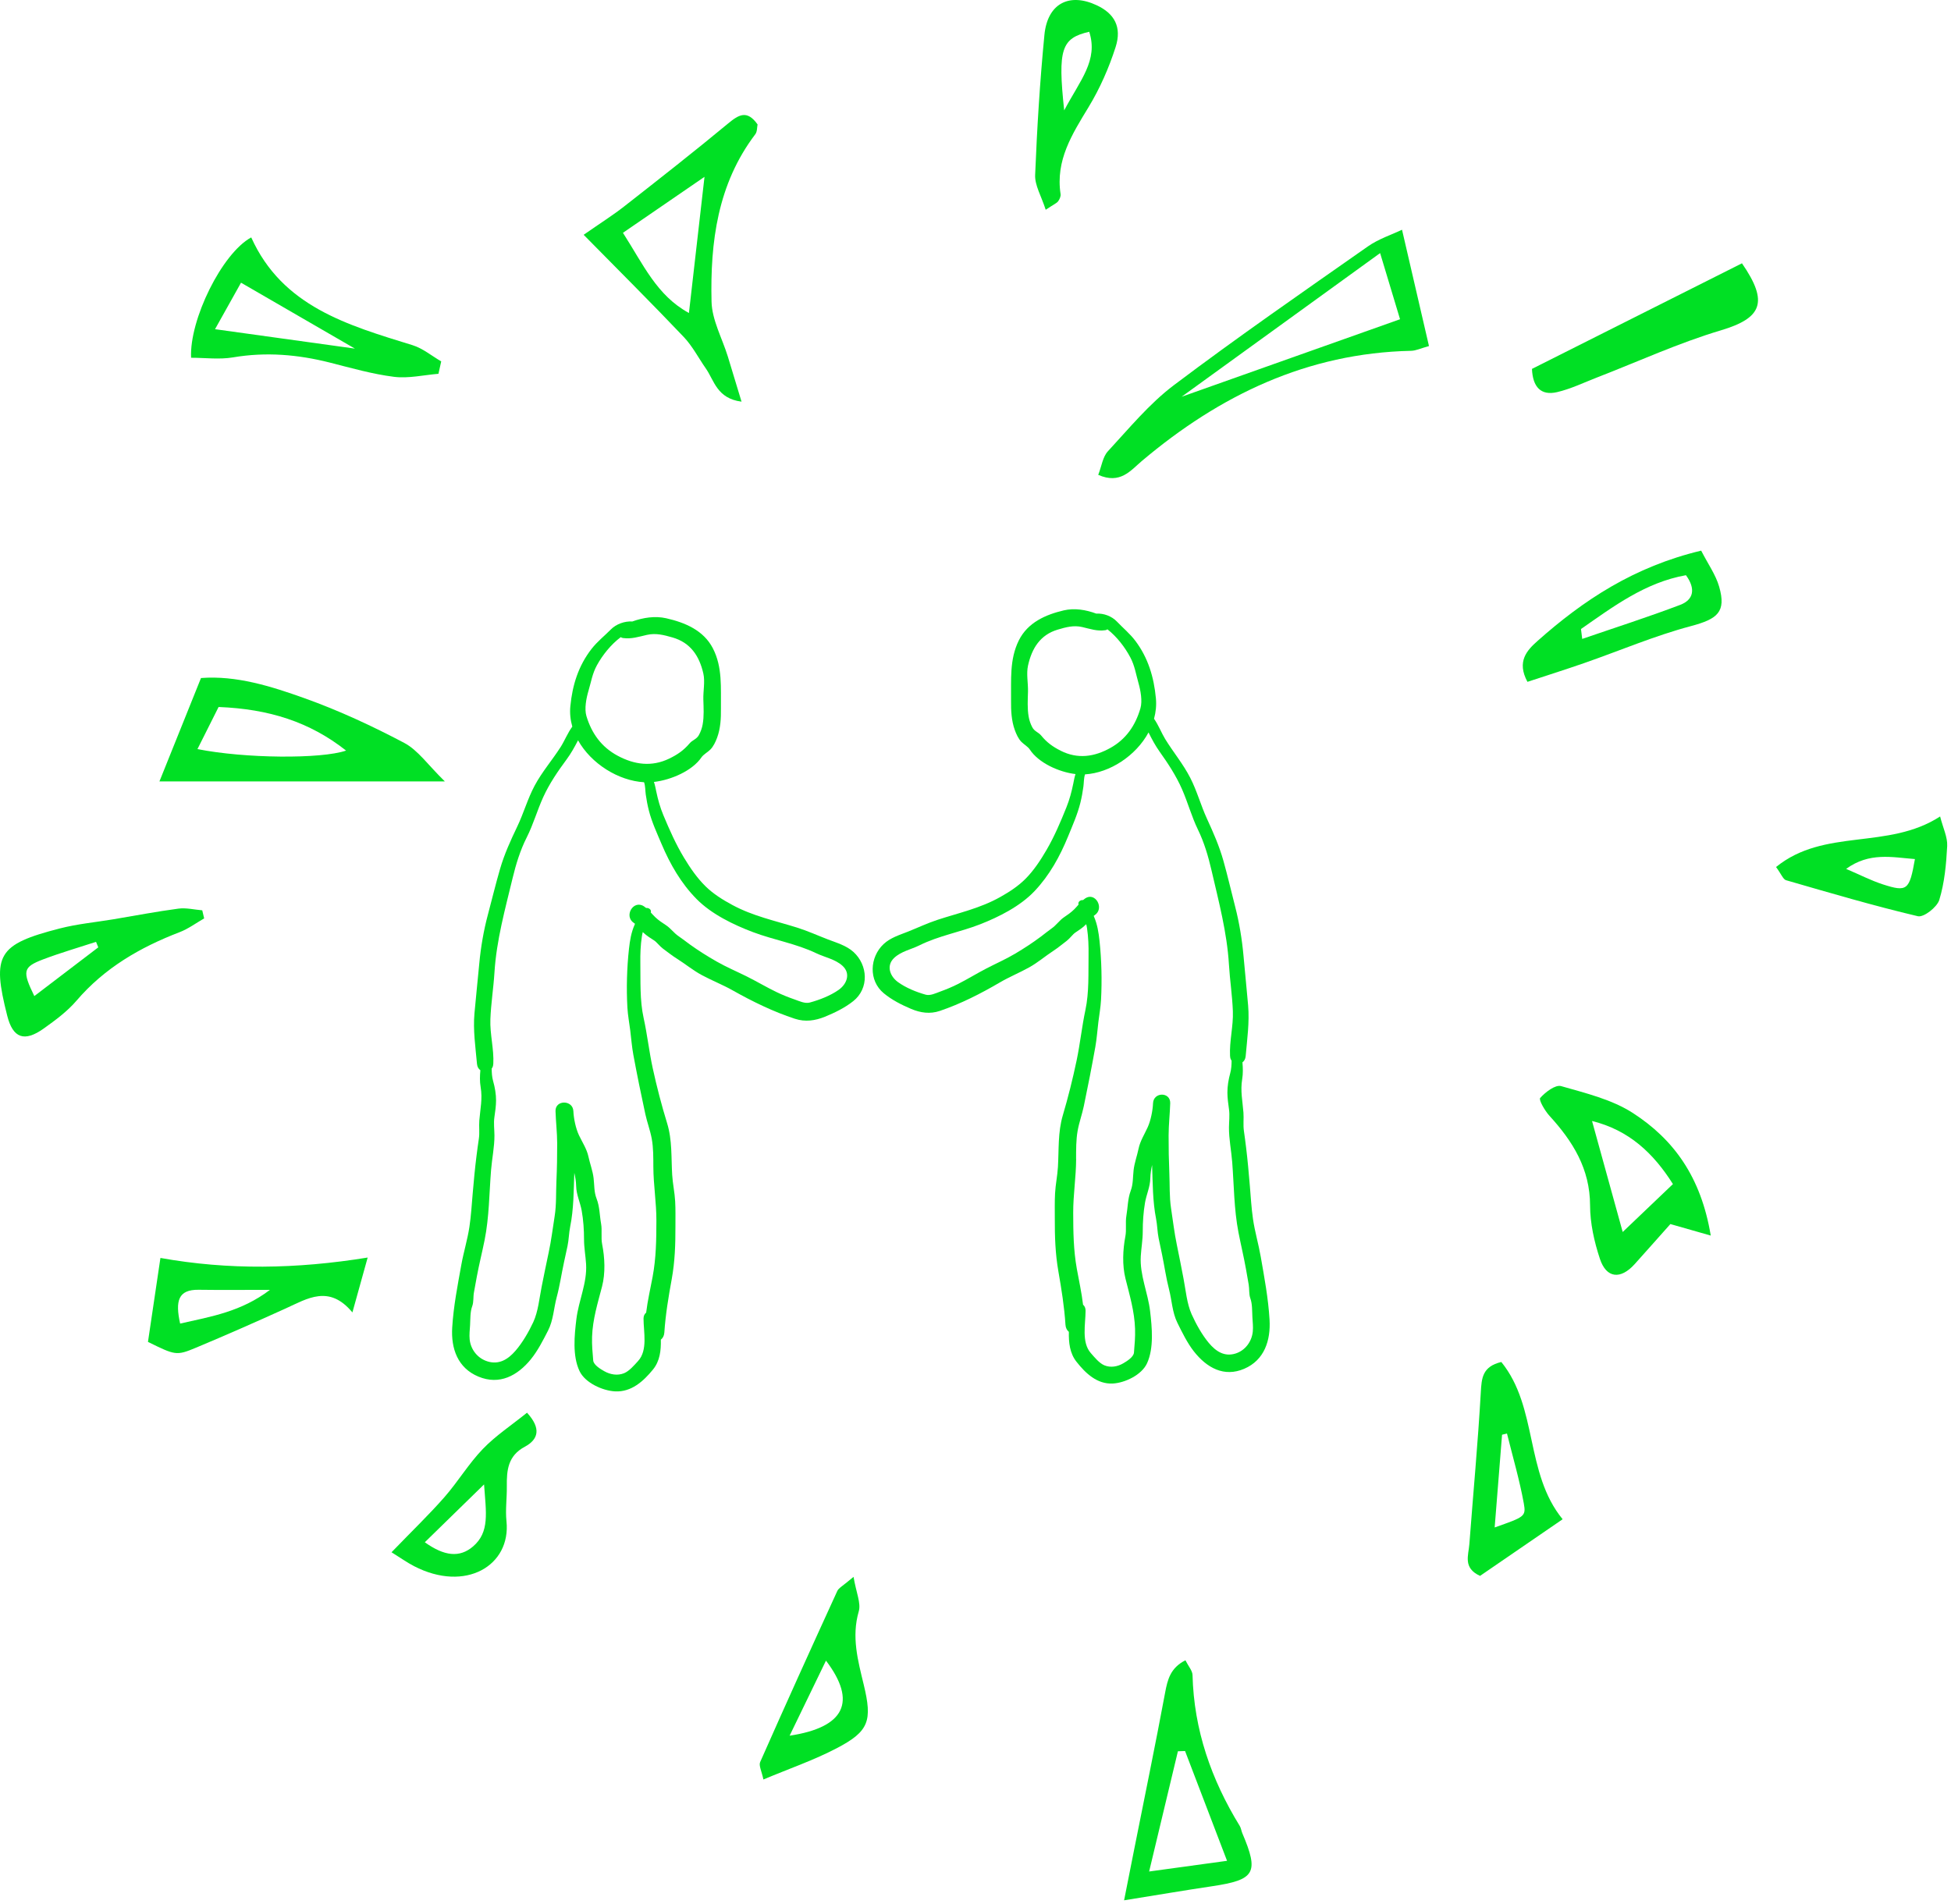 <svg width="331" height="323" viewBox="0 0 331 323" fill="none" xmlns="http://www.w3.org/2000/svg">
<path d="M90.077 230.611C91.232 229.195 92.147 227.39 92.977 225.771C93.886 224.001 93.942 221.98 94.451 220.09C94.968 218.167 95.256 216.157 95.678 214.209C95.879 213.274 96.09 212.343 96.285 211.408C96.511 210.327 96.517 209.209 96.734 208.135C97.344 205.137 97.322 202.051 97.437 198.999C97.607 199.733 97.729 200.476 97.747 201.228C97.781 202.736 98.432 203.983 98.689 205.418C98.975 207.016 99.085 208.681 99.085 210.3C99.085 211.685 99.348 213.089 99.433 214.477C99.63 217.678 98.17 220.663 97.787 223.814C97.453 226.564 97.098 230.048 98.321 232.632C99.278 234.655 102.275 235.976 104.366 236.079C107.111 236.215 109.154 234.369 110.78 232.376C111.96 230.931 112.158 229.132 112.115 227.309C112.439 227.051 112.672 226.653 112.708 226.114C112.913 223.025 113.409 220.085 113.962 217.042C114.507 214.037 114.598 211.143 114.591 208.095C114.588 206.671 114.625 205.24 114.546 203.82C114.464 202.321 114.132 200.85 114.041 199.351C113.86 196.381 114.068 193.459 113.176 190.567C112.237 187.512 111.422 184.376 110.741 181.25C110.124 178.42 109.818 175.541 109.195 172.722C108.526 169.691 108.688 166.479 108.639 163.39C108.616 161.863 108.672 160.342 108.907 158.829C108.942 158.598 108.994 158.369 109.055 158.141C109.097 158.182 109.136 158.225 109.177 158.264C109.724 158.776 110.373 159.188 111.005 159.588C111.387 159.83 111.971 160.589 112.475 160.957C113.255 161.527 114.01 162.139 114.83 162.652C116.284 163.566 117.575 164.648 119.105 165.468C120.799 166.376 122.602 167.08 124.273 168.022C127.635 169.917 131.2 171.664 134.877 172.862C136.598 173.424 138.291 173.189 139.943 172.515C141.628 171.828 143.334 170.999 144.759 169.865C147.478 167.702 147.257 163.749 144.79 161.515C143.594 160.432 141.937 159.96 140.459 159.393C138.72 158.726 137.027 157.951 135.246 157.393C131.46 156.207 127.759 155.447 124.232 153.541C122.614 152.668 121.016 151.675 119.706 150.388C118.267 148.977 117.098 147.269 116.062 145.557C114.666 143.255 113.576 140.781 112.541 138.305C111.998 137.004 111.632 135.687 111.342 134.309C111.222 133.742 111.123 133.191 110.944 132.674C113.912 132.333 117.48 130.754 119.01 128.499C119.34 128.012 120.073 127.621 120.502 127.192C121.031 126.663 121.398 125.877 121.655 125.187C122.247 123.593 122.333 121.888 122.311 120.203C122.268 116.695 122.605 113.216 120.939 109.992C119.361 106.94 116.2 105.618 113.02 104.9C111.139 104.475 109.12 104.784 107.275 105.449C105.987 105.364 104.544 105.884 103.656 106.782C102.553 107.896 101.326 108.858 100.362 110.099C98.131 112.967 97.114 116.229 96.764 119.818C96.648 121.009 96.777 122.173 97.094 123.287C96.312 124.348 95.764 125.729 95.134 126.716C93.701 128.964 91.975 130.932 90.705 133.303C89.514 135.53 88.849 137.958 87.767 140.219C86.634 142.59 85.587 144.871 84.844 147.411C84.093 149.988 83.462 152.615 82.77 155.207C82.051 157.896 81.568 160.724 81.312 163.491C81.052 166.305 80.745 169.115 80.496 171.929C80.239 174.817 80.67 177.65 80.926 180.523C80.971 181.029 81.197 181.374 81.498 181.586C81.412 182.531 81.378 183.477 81.543 184.435C81.886 186.435 81.477 188.146 81.319 190.121C81.238 191.141 81.394 192.201 81.24 193.216C81.095 194.161 80.971 195.11 80.851 196.059C80.58 198.191 80.383 200.332 80.198 202.472C80.033 204.381 79.922 206.269 79.639 208.167C79.314 210.334 78.661 212.417 78.272 214.572C77.63 218.13 76.943 221.628 76.721 225.233C76.5 228.788 77.632 232.106 81.174 233.576C84.753 235.06 87.798 233.416 90.079 230.615L90.077 230.611ZM99.831 117.242C100.29 115.703 100.489 114.297 101.278 112.864C102.223 111.149 103.634 109.366 105.313 108.106C105.419 108.181 105.542 108.234 105.689 108.255C107.129 108.458 108.356 108.039 109.753 107.722C111.274 107.379 112.631 107.74 114.094 108.159C117.159 109.039 118.653 111.316 119.327 114.281C119.637 115.648 119.288 117.276 119.327 118.677C119.368 120.093 119.462 121.522 119.209 122.925C119.094 123.563 118.877 124.156 118.567 124.725C118.178 125.438 117.478 125.562 117.003 126.122C115.997 127.304 114.961 128.026 113.539 128.714C110.553 130.155 107.623 129.745 104.802 128.234C102.045 126.759 100.385 124.453 99.492 121.504C99.117 120.267 99.472 118.446 99.831 117.24V117.242ZM82.725 230.995C81.045 230.492 79.868 228.999 79.683 227.282C79.596 226.468 79.709 225.62 79.753 224.806C79.811 223.786 79.752 222.6 80.116 221.626C80.386 220.901 80.264 220.032 80.408 219.278C80.573 218.409 80.724 217.536 80.885 216.665C81.272 214.568 81.794 212.508 82.214 210.418C83.001 206.504 82.994 202.481 83.313 198.518C83.469 196.578 83.901 194.572 83.885 192.631C83.876 191.634 83.733 190.571 83.874 189.581C84.011 188.631 84.154 187.691 84.159 186.73C84.167 185.644 83.959 184.467 83.661 183.425C83.469 182.753 83.424 182.032 83.419 181.307C83.579 181.1 83.681 180.837 83.681 180.519H83.693C83.826 177.983 83.096 175.471 83.197 172.912C83.3 170.265 83.724 167.635 83.889 164.99C84.229 159.54 85.696 154.273 86.969 148.984C87.533 146.645 88.263 144.258 89.355 142.103C90.475 139.896 91.133 137.505 92.163 135.249C93.219 132.937 94.625 130.886 96.131 128.847C96.856 127.868 97.451 126.801 98.011 125.724C98.03 125.687 98.05 125.646 98.068 125.609C100.286 129.572 104.906 132.473 109.269 132.725C109.502 133.365 109.462 134.14 109.556 134.798C109.688 135.731 109.859 136.652 110.094 137.565C110.59 139.49 111.469 141.392 112.244 143.221C113.698 146.646 115.542 149.865 118.179 152.54C120.703 155.1 124.438 156.909 127.77 158.164C131.303 159.494 135.054 160.098 138.481 161.737C139.946 162.437 141.721 162.755 142.941 163.875C144.383 165.198 143.653 166.995 142.274 167.96C140.859 168.952 139.033 169.655 137.378 170.105C136.568 170.326 135.583 169.849 134.839 169.591C133.752 169.213 132.705 168.797 131.67 168.294C129.994 167.478 128.389 166.524 126.721 165.69C125.019 164.84 123.238 164.092 121.587 163.146C119.994 162.235 118.535 161.321 117.046 160.251C116.411 159.796 115.789 159.291 115.144 158.859C114.338 158.321 113.775 157.494 112.997 156.986C112.351 156.563 111.745 156.168 111.184 155.635C110.904 155.37 110.657 155.093 110.407 154.821C110.578 154.364 110.081 154.002 109.622 154.058C109.502 153.959 109.376 153.863 109.24 153.774C107.447 152.606 105.774 155.464 107.563 156.616C107.623 156.653 107.678 156.698 107.736 156.742C107.714 156.794 107.691 156.847 107.669 156.899C107.09 158.205 106.868 159.567 106.712 160.976C106.351 164.218 106.261 167.715 106.443 170.969C106.514 172.249 106.762 173.532 106.921 174.803C107.095 176.196 107.198 177.602 107.454 178.987C108.076 182.341 108.759 185.693 109.484 189.028C109.791 190.439 110.309 191.779 110.571 193.201C110.859 194.767 110.838 196.404 110.845 197.99C110.858 201.045 111.369 204.044 111.362 207.112C111.354 210.348 111.317 213.432 110.723 216.623C110.347 218.64 109.873 220.668 109.624 222.714C109.357 222.934 109.177 223.269 109.179 223.72C109.181 226 109.934 229.097 108.25 230.931C107.61 231.63 106.764 232.639 105.867 233C104.759 233.446 103.534 233.228 102.526 232.659C101.931 232.323 100.71 231.61 100.643 230.837C100.527 229.47 100.405 228.206 100.449 226.818C100.546 223.853 101.402 221.127 102.142 218.279C102.729 216.022 102.61 213.395 102.16 211.121C101.934 209.98 102.184 208.781 101.977 207.622C101.717 206.166 101.755 204.765 101.212 203.374C100.77 202.243 100.846 201.079 100.708 199.902C100.559 198.64 100.091 197.46 99.827 196.225C99.555 194.954 98.773 193.774 98.222 192.611C97.679 191.459 97.333 189.789 97.277 188.525C97.191 186.598 94.187 186.584 94.247 188.525C94.302 190.356 94.525 192.153 94.53 193.99C94.535 196.122 94.498 198.242 94.401 200.37C94.311 202.36 94.413 204.397 94.098 206.369C93.768 208.429 93.529 210.471 93.086 212.517C92.667 214.454 92.279 216.399 91.89 218.341C91.505 220.27 91.307 222.531 90.475 224.326C89.715 225.965 88.639 227.822 87.452 229.191C86.189 230.647 84.683 231.585 82.728 231L82.725 230.995Z" fill="#00E024"/>
<path d="M181.34 225.975C181.3 227.799 181.489 229.598 182.625 231.043C184.189 233.035 186.153 234.882 188.795 234.745C190.806 234.64 193.689 233.321 194.609 231.299C195.785 228.714 195.446 225.23 195.124 222.481C194.756 219.33 193.351 216.343 193.54 213.144C193.623 211.756 193.875 210.352 193.875 208.967C193.875 207.348 193.981 205.683 194.255 204.085C194.501 202.65 195.127 201.403 195.161 199.895C195.177 199.144 195.295 198.401 195.46 197.667C195.571 200.718 195.548 203.806 196.136 206.802C196.346 207.876 196.35 208.992 196.567 210.075C196.757 211.01 196.959 211.943 197.153 212.876C197.557 214.824 197.834 216.834 198.332 218.757C198.82 220.647 198.875 222.667 199.749 224.438C200.549 226.057 201.428 227.861 202.537 229.278C204.731 232.077 207.66 233.723 211.103 232.239C214.509 230.769 215.597 227.45 215.386 223.896C215.172 220.289 214.512 216.793 213.893 213.235C213.52 211.082 212.892 208.998 212.578 206.831C212.304 204.933 212.198 203.045 212.039 201.136C211.86 198.996 211.671 196.856 211.411 194.723C211.294 193.774 211.175 192.825 211.036 191.879C210.887 190.864 211.036 189.807 210.959 188.785C210.809 186.81 210.414 185.097 210.745 183.099C210.903 182.141 210.871 181.195 210.788 180.25C211.078 180.04 211.296 179.694 211.338 179.187C211.584 176.315 211.998 173.482 211.752 170.593C211.511 167.78 211.218 164.97 210.967 162.156C210.719 159.389 210.255 156.561 209.563 153.872C208.896 151.278 208.289 148.651 207.568 146.076C206.855 143.536 205.846 141.256 204.756 138.885C203.717 136.624 203.077 134.194 201.932 131.969C200.713 129.598 199.052 127.632 197.673 125.382C197.068 124.395 196.541 123.016 195.789 121.953C196.095 120.839 196.219 119.674 196.106 118.484C195.77 114.895 194.791 111.633 192.645 108.765C191.718 107.526 190.538 106.563 189.476 105.448C188.621 104.551 187.234 104.03 185.994 104.115C184.219 103.45 182.276 103.141 180.468 103.566C177.411 104.284 174.369 105.605 172.851 108.658C171.248 111.884 171.574 115.361 171.531 118.869C171.512 120.554 171.593 122.259 172.163 123.853C172.409 124.543 172.764 125.328 173.272 125.858C173.684 126.288 174.39 126.677 174.707 127.164C176.177 129.42 179.61 130.996 182.466 131.339C182.292 131.858 182.199 132.408 182.084 132.975C181.804 134.352 181.452 135.669 180.93 136.97C179.936 139.446 178.886 141.92 177.545 144.222C176.547 145.934 175.424 147.642 174.04 149.053C172.778 150.34 171.241 151.333 169.686 152.206C166.294 154.11 162.734 154.872 159.092 156.058C157.378 156.616 155.75 157.391 154.078 158.057C152.657 158.624 151.063 159.097 149.911 160.18C147.537 162.414 147.324 166.368 149.94 168.53C151.311 169.664 152.949 170.492 154.572 171.18C156.161 171.853 157.788 172.088 159.445 171.526C162.982 170.328 166.411 168.581 169.643 166.687C171.252 165.745 172.985 165.041 174.615 164.132C176.085 163.313 177.327 162.231 178.727 161.317C179.516 160.802 180.24 160.19 180.992 159.621C181.477 159.253 182.038 158.495 182.406 158.253C183.012 157.853 183.637 157.442 184.163 156.929C184.203 156.89 184.24 156.847 184.279 156.806C184.338 157.034 184.389 157.263 184.423 157.494C184.647 159.005 184.702 160.526 184.679 162.055C184.633 165.144 184.789 168.356 184.145 171.386C183.547 174.205 183.251 177.084 182.659 179.914C182.002 183.04 181.222 186.176 180.316 189.231C179.46 192.123 179.66 195.045 179.484 198.015C179.396 199.513 179.077 200.985 178.998 202.483C178.922 203.905 178.957 205.336 178.954 206.758C178.946 209.806 179.035 212.7 179.559 215.705C180.089 218.75 180.567 221.688 180.764 224.777C180.799 225.316 181.022 225.714 181.335 225.972L181.34 225.975ZM179.973 127.387C178.603 126.699 177.607 125.979 176.639 124.795C176.181 124.235 175.509 124.111 175.135 123.398C174.836 122.829 174.629 122.236 174.518 121.598C174.275 120.195 174.366 118.766 174.405 117.35C174.442 115.949 174.105 114.319 174.405 112.954C175.054 109.989 176.491 107.711 179.438 106.833C180.847 106.413 182.151 106.052 183.614 106.395C184.959 106.71 186.137 107.13 187.523 106.929C187.664 106.907 187.783 106.854 187.885 106.779C189.499 108.041 190.858 109.824 191.765 111.537C192.524 112.972 192.716 114.378 193.156 115.915C193.501 117.12 193.843 118.942 193.482 120.179C192.622 123.128 191.026 125.431 188.374 126.908C185.661 128.419 182.844 128.83 179.971 127.388L179.973 127.387ZM182.565 196.652C182.57 195.066 182.551 193.429 182.828 191.863C183.08 190.441 183.579 189.101 183.874 187.69C184.571 184.356 185.228 181.003 185.827 177.65C186.075 176.267 186.173 174.861 186.339 173.466C186.491 172.195 186.732 170.913 186.799 169.632C186.972 166.377 186.887 162.881 186.541 159.639C186.39 158.23 186.176 156.868 185.619 155.562C185.597 155.51 185.576 155.457 185.555 155.405C185.61 155.361 185.663 155.318 185.72 155.279C187.443 154.129 185.833 151.269 184.108 152.437C183.977 152.526 183.856 152.622 183.74 152.722C183.297 152.665 182.821 153.027 182.984 153.484C182.743 153.756 182.506 154.033 182.237 154.298C181.698 154.831 181.116 155.228 180.493 155.649C179.743 156.157 179.203 156.984 178.428 157.522C177.809 157.954 177.209 158.459 176.599 158.914C175.167 159.984 173.762 160.898 172.23 161.809C170.643 162.753 168.928 163.501 167.293 164.353C165.689 165.186 164.146 166.141 162.532 166.957C161.536 167.46 160.529 167.876 159.484 168.254C158.767 168.514 157.82 168.988 157.042 168.768C155.449 168.318 153.694 167.613 152.332 166.623C151.005 165.657 150.304 163.86 151.691 162.538C152.866 161.418 154.572 161.1 155.982 160.4C159.276 158.761 162.886 158.157 166.285 156.827C169.491 155.572 173.083 153.763 175.51 151.204C178.046 148.529 179.821 145.31 181.22 141.885C181.967 140.058 182.811 138.154 183.288 136.229C183.515 135.317 183.679 134.395 183.807 133.462C183.897 132.804 183.86 132.029 184.083 131.389C188.28 131.137 192.723 128.236 194.857 124.273C194.874 124.312 194.894 124.353 194.913 124.388C195.451 125.465 196.024 126.532 196.721 127.511C198.171 129.55 199.524 131.601 200.54 133.913C201.529 136.169 202.164 138.559 203.24 140.767C204.291 142.921 204.993 145.308 205.535 147.647C206.759 152.937 208.169 158.203 208.498 163.653C208.657 166.297 209.064 168.926 209.164 171.574C209.259 174.134 208.557 176.645 208.686 179.183H208.696C208.696 179.5 208.796 179.763 208.949 179.969C208.944 180.694 208.9 181.414 208.716 182.088C208.429 183.129 208.229 184.306 208.236 185.392C208.242 186.353 208.38 187.294 208.511 188.243C208.647 189.233 208.511 190.296 208.502 191.293C208.486 193.232 208.902 195.24 209.052 197.18C209.358 201.143 209.353 205.165 210.108 209.079C210.514 211.169 211.014 213.228 211.388 215.327C211.542 216.198 211.687 217.07 211.846 217.94C211.982 218.693 211.867 219.562 212.127 220.288C212.478 221.262 212.421 222.447 212.476 223.467C212.52 224.281 212.626 225.129 212.543 225.943C212.364 227.66 211.232 229.155 209.616 229.656C207.736 230.241 206.288 229.302 205.073 227.847C203.932 226.478 202.895 224.621 202.164 222.982C201.362 221.187 201.173 218.926 200.802 216.998C200.428 215.055 200.057 213.11 199.651 211.173C199.225 209.127 198.995 207.085 198.678 205.025C198.376 203.054 198.473 201.017 198.386 199.026C198.294 196.899 198.257 194.778 198.263 192.647C198.268 190.809 198.48 189.012 198.535 187.182C198.592 185.241 195.704 185.255 195.621 187.182C195.566 188.447 195.233 190.116 194.711 191.268C194.184 192.43 193.43 193.612 193.169 194.881C192.914 196.117 192.463 197.297 192.321 198.559C192.188 199.735 192.261 200.9 191.836 202.03C191.314 203.422 191.35 204.822 191.1 206.278C190.902 207.435 191.143 208.637 190.925 209.778C190.492 212.053 190.378 214.68 190.943 216.935C191.654 219.783 192.477 222.509 192.57 225.474C192.615 226.86 192.498 228.126 192.385 229.493C192.321 230.266 191.146 230.979 190.573 231.314C189.603 231.883 188.425 232.1 187.36 231.656C186.496 231.295 185.684 230.285 185.068 229.587C183.448 227.753 184.173 224.656 184.175 222.376C184.175 221.925 184.003 221.589 183.747 221.37C183.508 219.324 183.051 217.298 182.69 215.279C182.119 212.09 182.084 209.006 182.076 205.768C182.069 202.702 182.563 199.702 182.574 196.646L182.565 196.652Z" fill="#00E024"/>
<path fill-rule="evenodd" clip-rule="evenodd" d="M237.861 38.974C239.501 46.07 240.942 52.286 242.436 58.715C241.042 59.102 240.235 59.502 239.415 59.522C221.788 59.902 206.949 67.058 193.731 78.209C191.804 79.836 190.07 82.217 186.322 80.569C186.896 79.109 187.082 77.515 187.969 76.561C191.557 72.687 194.985 68.498 199.16 65.351C209.917 57.234 221.015 49.558 232.052 41.822C233.893 40.528 236.14 39.808 237.861 38.981V38.974ZM234.146 42.943C222.762 51.179 212.118 58.888 200.467 67.318C213.499 62.696 225.196 58.541 237.527 54.166C236.587 51.052 235.54 47.564 234.146 42.943Z" fill="#00E024"/>
<path fill-rule="evenodd" clip-rule="evenodd" d="M27.051 132.582C29.472 126.553 31.653 121.144 34.1 115.042C40.082 114.582 45.985 116.436 51.687 118.477C57.489 120.551 63.131 123.172 68.586 126.053C70.92 127.286 72.594 129.781 75.469 132.582H27.051ZM37.088 119.951C35.847 122.425 34.714 124.672 33.5 127.1C41.543 128.7 54.474 128.807 58.716 127.353C52.52 122.471 45.624 120.297 37.095 119.957L37.088 119.951Z" fill="#00E024"/>
<path fill-rule="evenodd" clip-rule="evenodd" d="M99.017 39.841C101.965 37.787 103.992 36.513 105.866 35.046C111.795 30.404 117.73 25.763 123.526 20.954C125.347 19.447 126.747 18.6 128.528 21.114C128.428 21.581 128.481 22.322 128.148 22.768C121.739 31.212 120.485 41.082 120.718 51.179C120.792 54.3 122.519 57.381 123.479 60.482C124.219 62.876 124.933 65.27 125.807 68.151C121.618 67.605 121.185 64.577 119.751 62.523C118.504 60.736 117.484 58.735 115.996 57.168C110.688 51.579 105.219 46.137 99.024 39.841H99.017ZM119.524 30.004C114.343 33.559 110.101 36.473 105.686 39.501C109.161 44.91 111.435 50.145 116.883 53.106C117.744 45.61 118.544 38.608 119.524 29.998V30.004Z" fill="#00E024"/>
<path fill-rule="evenodd" clip-rule="evenodd" d="M290.24 209.643C287.652 208.903 285.965 208.422 283.391 207.689C281.637 209.656 279.496 212.084 277.328 214.491C274.941 217.139 272.533 216.912 271.433 213.584C270.473 210.69 269.772 207.549 269.766 204.521C269.752 198.312 266.838 193.657 262.883 189.329C262.103 188.475 261.022 186.608 261.303 186.294C262.183 185.301 263.884 184.007 264.844 184.28C269.025 185.481 273.487 186.548 277.062 188.869C283.904 193.304 288.586 199.633 290.24 209.643ZM270.099 190.202C271.9 196.725 273.547 202.68 275.301 209.036C278.409 206.068 281.056 203.547 283.824 200.906C280.536 195.691 276.381 191.75 270.099 190.202Z" fill="#00E024"/>
<path fill-rule="evenodd" clip-rule="evenodd" d="M74.382 63.423C71.867 63.63 69.3 64.243 66.852 63.937C63.178 63.477 59.569 62.436 55.968 61.523C50.539 60.149 45.118 59.688 39.542 60.636C37.228 61.029 34.787 60.702 32.42 60.702C32.113 54.253 37.661 42.969 42.623 40.282C47.905 52.019 59.003 55.174 69.993 58.568C71.734 59.108 73.241 60.382 74.855 61.316C74.702 62.016 74.542 62.716 74.388 63.416L74.382 63.423ZM40.896 47.958C39.456 50.532 38.035 53.08 36.481 55.854C45.164 57.061 53.114 58.161 60.21 59.148C54.528 55.861 48.152 52.166 40.889 47.964L40.896 47.958Z" fill="#00E024"/>
<path fill-rule="evenodd" clip-rule="evenodd" d="M201.114 281.702C201.627 282.729 202.301 283.463 202.321 284.21C202.554 293.513 205.502 301.943 210.324 309.799C210.551 310.166 210.597 310.646 210.771 311.053C213.632 317.782 212.938 318.956 205.636 320.043C200.934 320.743 196.239 321.543 190.71 322.43C191.397 318.956 191.897 316.435 192.397 313.914C194.165 305.017 196.005 296.134 197.666 287.217C198.086 284.957 198.573 282.996 201.114 281.702ZM201.054 297.101C200.647 297.114 200.247 297.128 199.84 297.141C198.266 303.71 196.692 310.286 194.958 317.542C199.814 316.875 203.608 316.355 208.177 315.728C205.569 308.905 203.315 303.003 201.054 297.101Z" fill="#00E024"/>
<path fill-rule="evenodd" clip-rule="evenodd" d="M25.104 227.683C25.817 222.874 26.457 218.546 27.218 213.438C38.769 215.512 50.286 215.332 62.377 213.371C61.477 216.612 60.756 219.206 59.789 222.681C55.828 217.919 52.18 220.327 48.439 222.021C43.397 224.308 38.335 226.542 33.227 228.676C29.919 230.064 29.705 229.944 25.104 227.683ZM30.559 224.575C35.894 223.368 40.883 222.568 45.804 218.853C41.129 218.853 37.408 218.893 33.693 218.84C30.225 218.793 29.712 220.727 30.559 224.575Z" fill="#00E024"/>
<path fill-rule="evenodd" clip-rule="evenodd" d="M259.909 62.59C272.053 56.487 283.817 50.572 295.535 44.676C300.123 51.319 298.903 53.98 291.92 56.061C284.771 58.195 277.929 61.343 270.953 64.043C268.699 64.917 266.484 65.998 264.15 66.538C261.449 67.158 260.035 65.698 259.909 62.59Z" fill="#00E024"/>
<path fill-rule="evenodd" clip-rule="evenodd" d="M34.634 155.83C33.253 156.617 31.939 157.604 30.472 158.164C23.763 160.738 17.734 164.233 12.979 169.788C11.419 171.609 9.405 173.096 7.43 174.503C4.116 176.871 2.189 176.137 1.228 172.349C-1.399 162.005 -0.406 160.245 10.125 157.537C13.099 156.77 16.2 156.483 19.241 155.977C22.916 155.363 26.584 154.656 30.272 154.169C31.586 153.996 32.966 154.343 34.313 154.456C34.42 154.916 34.527 155.376 34.64 155.837L34.634 155.83ZM16.674 160.745C16.547 160.432 16.42 160.118 16.294 159.805C13.306 160.785 10.271 161.659 7.337 162.772C3.869 164.093 3.762 164.76 5.823 169.008C9.445 166.254 13.059 163.493 16.674 160.738V160.745Z" fill="#00E024"/>
<path fill-rule="evenodd" clip-rule="evenodd" d="M288.612 93.421C289.779 95.702 291.087 97.522 291.667 99.543C292.901 103.851 291.387 105.032 286.852 106.239C280.71 107.873 274.801 110.407 268.779 112.501C265.557 113.622 262.296 114.649 259.142 115.689C257.268 112.221 259.082 110.327 260.842 108.76C268.665 101.804 277.248 96.142 288.612 93.428V93.421ZM268.225 106.726C268.292 107.286 268.365 107.846 268.432 108.406C273.98 106.499 279.569 104.712 285.051 102.631C287.325 101.771 287.732 99.917 286.031 97.596C279.156 98.816 273.747 102.884 268.218 106.732L268.225 106.726Z" fill="#00E024"/>
<path fill-rule="evenodd" clip-rule="evenodd" d="M265.111 257.774C259.935 261.322 255.434 264.409 251.099 267.384C248.158 266.043 249.145 263.889 249.285 262.015C249.932 253.432 250.739 244.856 251.226 236.266C251.366 233.845 251.466 231.871 254.707 231.091C260.962 238.793 258.682 249.917 265.111 257.774ZM255.667 243.222C255.387 243.295 255.114 243.362 254.834 243.435C254.42 248.65 254 253.865 253.58 259.167C258.608 257.387 258.928 257.327 258.528 255.106C257.801 251.104 256.648 247.176 255.667 243.222Z" fill="#00E024"/>
<path fill-rule="evenodd" clip-rule="evenodd" d="M301.324 147.107C309.52 140.438 320.291 144.273 329.154 138.531C329.654 140.505 330.428 142.045 330.354 143.539C330.194 146.613 329.907 149.768 329.014 152.689C328.634 153.923 326.373 155.69 325.379 155.457C317.863 153.683 310.44 151.495 303.018 149.348C302.518 149.201 302.224 148.341 301.324 147.114V147.107ZM313.208 147.427C315.509 148.407 317.423 149.401 319.444 150.055C323.572 151.389 323.952 151.042 324.879 145.76C321.018 145.46 317.156 144.553 313.208 147.427Z" fill="#00E024"/>
<path fill-rule="evenodd" clip-rule="evenodd" d="M144.807 267.537C145.261 270.245 146.101 272.005 145.694 273.406C144.44 277.727 145.547 281.729 146.534 285.824C148.022 291.979 147.441 293.753 141.979 296.614C138.125 298.635 133.963 300.062 129.515 301.93C129.228 300.522 128.701 299.569 128.968 298.968C133.256 289.258 137.638 279.595 142.053 269.945C142.293 269.418 142.986 269.104 144.814 267.544L144.807 267.537ZM133.963 294.5C143.293 293.086 145.447 288.771 140.132 281.762C138.151 285.85 136.244 289.785 133.963 294.5Z" fill="#00E024"/>
<path fill-rule="evenodd" clip-rule="evenodd" d="M177.412 35.593C176.665 33.266 175.551 31.459 175.618 29.698C175.938 21.762 176.425 13.825 177.192 5.923C177.712 0.594 181.4 -1.307 186.095 0.907C189.043 2.295 190.37 4.562 189.27 7.99C188.136 11.531 186.595 15.026 184.668 18.2C181.88 22.789 179.059 27.21 179.933 32.926C179.993 33.312 179.766 33.819 179.52 34.153C179.279 34.473 178.833 34.646 177.405 35.593H177.412ZM180.547 18.727C183.274 13.572 186.355 10.237 184.795 5.389C180.086 6.476 179.426 8.297 180.547 18.727Z" fill="#00E024"/>
<path fill-rule="evenodd" clip-rule="evenodd" d="M89.414 239.7C91.848 242.355 91.354 244.229 89.04 245.469C86.159 247.01 85.952 249.464 85.986 252.192C86.012 254.166 85.726 256.16 85.926 258.107C86.713 265.61 79.003 270.272 70.227 265.723C69.066 265.123 67.993 264.349 66.425 263.376C70.02 259.654 72.828 256.96 75.388 254.039C77.689 251.418 79.51 248.35 81.918 245.849C84.085 243.595 86.766 241.835 89.407 239.7H89.414ZM72.067 261.675C75.375 264.043 77.976 264.343 80.257 262.389C83.105 259.941 82.464 256.673 82.124 251.865C78.183 255.713 75.288 258.534 72.074 261.675H72.067Z" fill="#00E024"/>
</svg>
